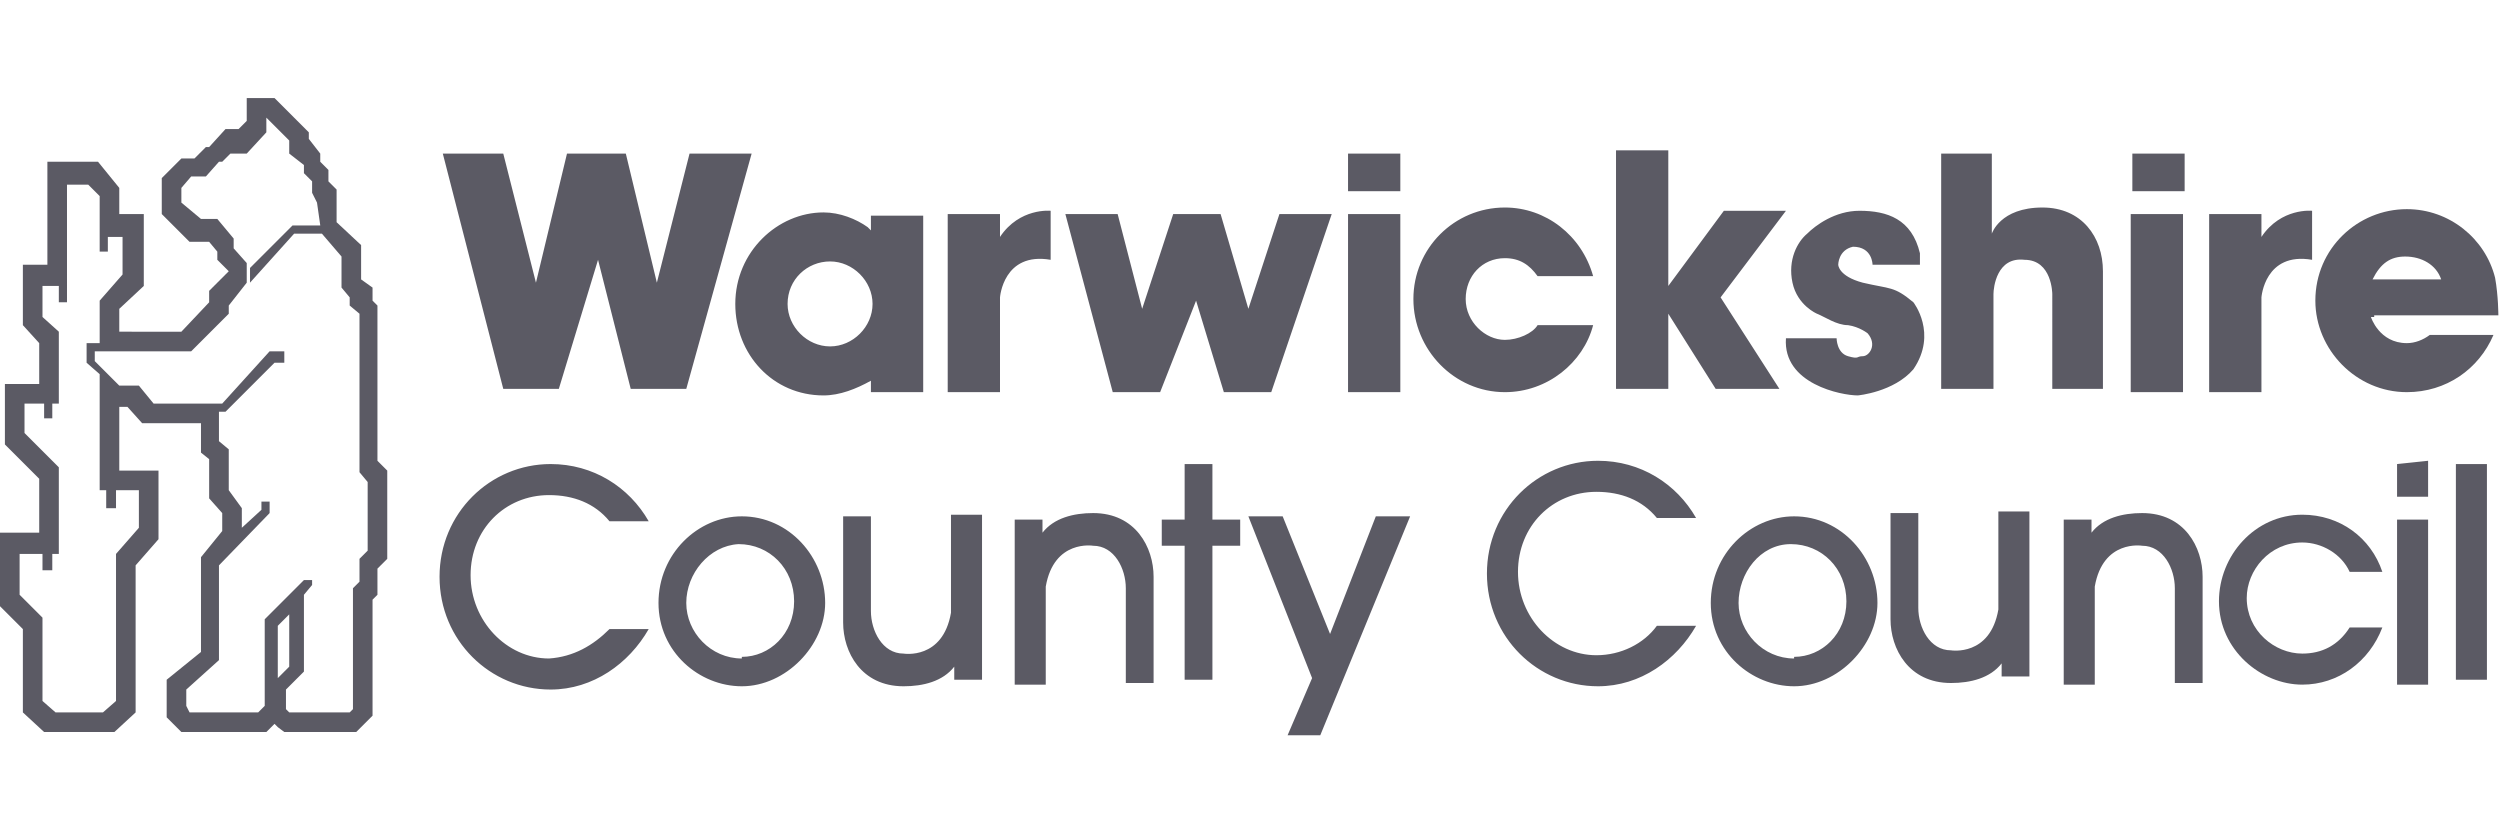 <svg xmlns="http://www.w3.org/2000/svg" width="153" height="51" viewBox="0 0 153 51">
    <path fill="#5b5a64" d="M15.1 6v1.4l-.5.5h-.8l-1 1.1h-.2l-.7.7h-.8l-1.2 1.2v2.2l1.7 1.7h1.2l.5.6v.5l.7.7-1.2 1.2v.7l-1.7 1.8H7.3v-1.4l1.5-1.4v-4.4H7.3v-1.6L6 9.9H2.9v6.3H1.4v3.7l1 1.1v2.5H.3v3.7l2.1 2.1v3.3H0v4.5l1.4 1.4v5.1l1.3 1.2H7l1.3-1.2v-9L9.7 33v-4.2H7.3v-3.9h.5l.9 1h3.6v1.8l.5.4v2.4l.8.9v1.1l-1.3 1.6v5.8l-2.1 1.7v2.3l.9.9h5.2l.5-.5.2.2v-6.2l.7-.7v3.2l-.7.7v.7h.5l1.1-1.1v-4.7l.5-.6v-.3h-.5l-2.4 2.4v5.3l-.4.4h-4.2l-.2-.4v-1l2-1.8v-5.8l3.1-3.2v-.7H16v.5l-1.2 1.1v-1.2L14 30v-2.5l-.6-.5v-1.8h.4l3-3h.6v-.7h-.9l-2.9 3.2H9.4l-.9-1.1H7.3l-1.5-1.5v-.6h.3V21h-.8v1.2l.8.7V30h.4v1.1h.6V30h1.4v2.3l-1.4 1.6v9l-.8.7H3.4l-.8-.7v-5.1l-1.4-1.4v-2.5h1.4v1h.6v-1h.4v-5.3l-2.1-2.1v-1.8h1.2v.9h.5v-.9h.4v-4.4l-1-.9v-1.9h1v1h.5V11.3h1.3l.7.7v3.4h.5v-.9h.9v2.3l-1.4 1.6v3.1h5.6l2.3-2.3v-.5l1.1-1.4v-1.2l-.8-.9v-.6l-1-1.2h-1l-1.2-1v-.9l.6-.7h.9l.8-.9h.2l.5-.5h1l1.2-1.3v-.9l1.4 1.4v.8l.9.7v.5l.5.5v.7l.3.6.2 1.4h-1.7l-2.6 2.6v.9l2.7-3h1.7l1.2 1.4v1.9l.5.6v.5l.6.5v9.7l.5.6v4.2l-.5.5v1.4l-.4.4v7.4l-.2.2h-3.7l-.2-.2v-1.2H17v2.3l.4.3h4.4l1-1v-7.1l.3-.3v-1.6l.6-.6v-5.4l-.6-.6v-9.5l-.3-.3v-.8l-.7-.5V15l-1.5-1.4v-2l-.5-.5v-.7l-.5-.5v-.5l-.7-.9v-.4L16.8 6zM27.1 9.4h3.7l2 7.9 1.9-7.9h3.6l1.9 7.9 2-7.9H46l-4 14.4h-3.4l-2-7.9-2.4 7.9h-3.4zM53.3 23.3s.2 0 .2-.2"/>
    <path fill="#5b5a64" d="M53.3 23.3c-.9.5-1.9.9-2.9.9-3.1 0-5.4-2.5-5.4-5.6h3.2c0 1.4 1.2 2.6 2.6 2.6s2.6-1.2 2.6-2.6c0-1.4-1.2-2.6-2.6-2.6s-2.6 1.1-2.6 2.6H45c0-3.2 2.6-5.6 5.4-5.6 1 0 2 .4 2.7.9l.2.2V13.2h3.2V24h-3.2v-.7M61.3 13.1H58V24h3.2v-5.8s.2-2.8 3.1-2.3v-3s-1.9-.2-3.1 1.6v-1.4zM37.3 38.5h2.4c-1.2 2.1-3.4 3.7-6 3.7-3.7 0-6.8-3-6.8-6.9s3.1-6.9 6.8-6.9c2.6 0 4.8 1.4 6 3.5h-2.4c-.9-1.1-2.2-1.6-3.7-1.6-2.7 0-4.8 2.1-4.8 4.9 0 2.8 2.2 5.1 4.8 5.1 1.5-.1 2.7-.8 3.7-1.8M58.4 40.8c-.7.9-1.9 1.2-3.1 1.2-2.6 0-3.7-2.1-3.7-3.9v-6.5h1.7v5.8c0 1.2.7 2.6 2 2.6 0 0 2.4.4 2.9-2.5v-6h1.9v10.1h-1.7v-.8zM65.2 13.1h3.2l1.5 5.8 1.9-5.8h2.9l1.7 5.8 1.9-5.8h3.2L77.8 24h-2.9l-1.7-5.6L71 24h-2.9zM63.8 32.6c.7-.9 1.9-1.2 3.1-1.2 2.6 0 3.7 2.1 3.7 3.9v6.5h-1.7V36c0-1.2-.7-2.6-2-2.6 0 0-2.4-.4-2.9 2.5v6h-1.9V31.8h1.7v.8zM71.1 31.8h1.4v-3.4h1.7v3.4h1.7v1.6h-1.7v8.2h-1.7v-8.2h-1.4zM76.4 31.6h2.1l2.9 7.2 2.8-7.2h2.1L80.8 45h-2l1.5-3.5zM94.1 19.9c-.3.5-1.2.9-2 .9-1.2 0-2.4-1.1-2.4-2.5s1-2.5 2.4-2.5c.9 0 1.5.4 2 1.1h3.4c-.7-2.5-2.9-4.2-5.4-4.2-3.1 0-5.6 2.5-5.6 5.6S89 24 92.1 24c2.6 0 4.8-1.8 5.4-4.1h-3.4zM98.9 9.2v14.6h3.2v-4.6l2.9 4.6h3.9l-3.6-5.6 4-5.3h-3.8l-3.4 4.6V9.2zM113.7 24.2c-1 0-4.6-.7-4.4-3.5h3.1s0 .9.7 1.1c.7.2.5 0 .9 0s.9-.7.3-1.4c0 0-.5-.4-1.2-.5-.7 0-1.4-.5-1.9-.7 0 0-1.2-.5-1.5-1.9-.3-1.4.3-2.5.9-3 .5-.5 1.7-1.4 3.2-1.4 1.7 0 3.2.5 3.7 2.6v.7h-2.9s0-1.1-1.2-1.1c-.9.2-.9 1.1-.9 1.1s0 .7 1.5 1.1c1.7.4 1.9.2 3.1 1.2 0 0 1.5 1.9 0 4.1-1.2 1.4-3.4 1.6-3.4 1.6M101.4 38.3h2.4c-1.2 2.1-3.4 3.7-6 3.7-3.7 0-6.8-3-6.8-6.9s3.1-6.9 6.8-6.9c2.6 0 4.8 1.4 6 3.5h-2.4c-.9-1.1-2.2-1.6-3.7-1.6-2.7 0-4.8 2.1-4.8 4.9 0 2.8 2.2 5.1 4.8 5.1 1.5 0 2.9-.7 3.7-1.8M122.5 40.6c-.7.9-1.9 1.2-3.1 1.2-2.6 0-3.7-2.1-3.7-3.9v-6.5h1.7v5.8c0 1.2.7 2.6 2 2.6 0 0 2.4.4 2.9-2.5v-6h1.9v10.1h-1.7v-.8zM122 18v5.8h-3.2V9.4h3.1v4.9s.5-1.6 3.1-1.6c2.4 0 3.7 1.8 3.7 3.9v7.2h-3.1V18s0-2.1-1.7-2.1c-1.7-.2-1.9 1.7-1.9 2.1M128 32.6c.7-.9 1.9-1.2 3.1-1.2 2.6 0 3.7 2.1 3.7 3.9v6.5h-1.7V36c0-1.2-.7-2.6-2-2.6 0 0-2.4-.4-2.9 2.5v6h-1.9V31.8h1.7v.8zM138.4 13.1h-3.2V24h3.2v-5.8s.2-2.8 3.1-2.3v-3s-1.9-.2-3.1 1.6v-1.4zM146.7 31.8h1.9v10.1h-1.9zM150.3 28.4h1.9v13.2h-1.9zM146.7 28.4v2h1.9v-2.2zM82.5 9.4h3.2v2.3h-3.2zM82.5 13.1h3.2V24h-3.2zM130.5 9.4h3.2v2.3h-3.2zM130.4 13.1h3.2V24h-3.2zM42 36.9c0 1.8 1.5 3.4 3.4 3.4V42c-2.6 0-5.1-2.1-5.1-5.1s2.4-5.3 5.1-5.3c2.9 0 5.1 2.5 5.1 5.3 0 2.6-2.4 5.1-5.1 5.1v-1.8c1.7 0 3.2-1.4 3.2-3.4s-1.5-3.5-3.4-3.5c-1.8.1-3.2 1.8-3.2 3.6"/>
    <g>
        <path fill="#5b5a64" d="M106.4 36.9c0 1.8 1.5 3.4 3.4 3.4V42c-2.6 0-5.1-2.1-5.1-5.1s2.4-5.3 5.1-5.3c2.9 0 5.1 2.5 5.1 5.3 0 2.6-2.4 5.1-5.1 5.1v-1.8c1.7 0 3.2-1.4 3.2-3.4s-1.5-3.5-3.4-3.5-3.2 1.8-3.2 3.6M145.3 17.1h4.1c-.3-.9-1.2-1.4-2.2-1.4-.9 0-1.5.4-2 1.4h.1v2.3h-.2s.5 1.6 2.2 1.6c.5 0 1-.2 1.4-.5h3.9c-.9 2.1-2.9 3.5-5.3 3.5-3.1 0-5.6-2.6-5.6-5.6 0-3.2 2.6-5.6 5.6-5.6 2.6 0 4.8 1.8 5.4 4.2.2 1.1.2 2.3.2 2.3h-7.7l.1-2.2z"/>
    </g>
    <g>
        <path fill="#5b5a64" d="M140.9 33.2c1.2 0 2.4.7 2.9 1.8h2c-.7-2.1-2.6-3.5-4.9-3.5-2.9 0-5.1 2.5-5.1 5.3 0 3 2.6 5.1 5.1 5.1 2.2 0 4.1-1.4 4.9-3.5h-2 2-2c-.7 1.1-1.7 1.6-2.9 1.6-1.7 0-3.4-1.4-3.4-3.4 0-1.7 1.4-3.4 3.4-3.4"/>
    </g>
</svg>
